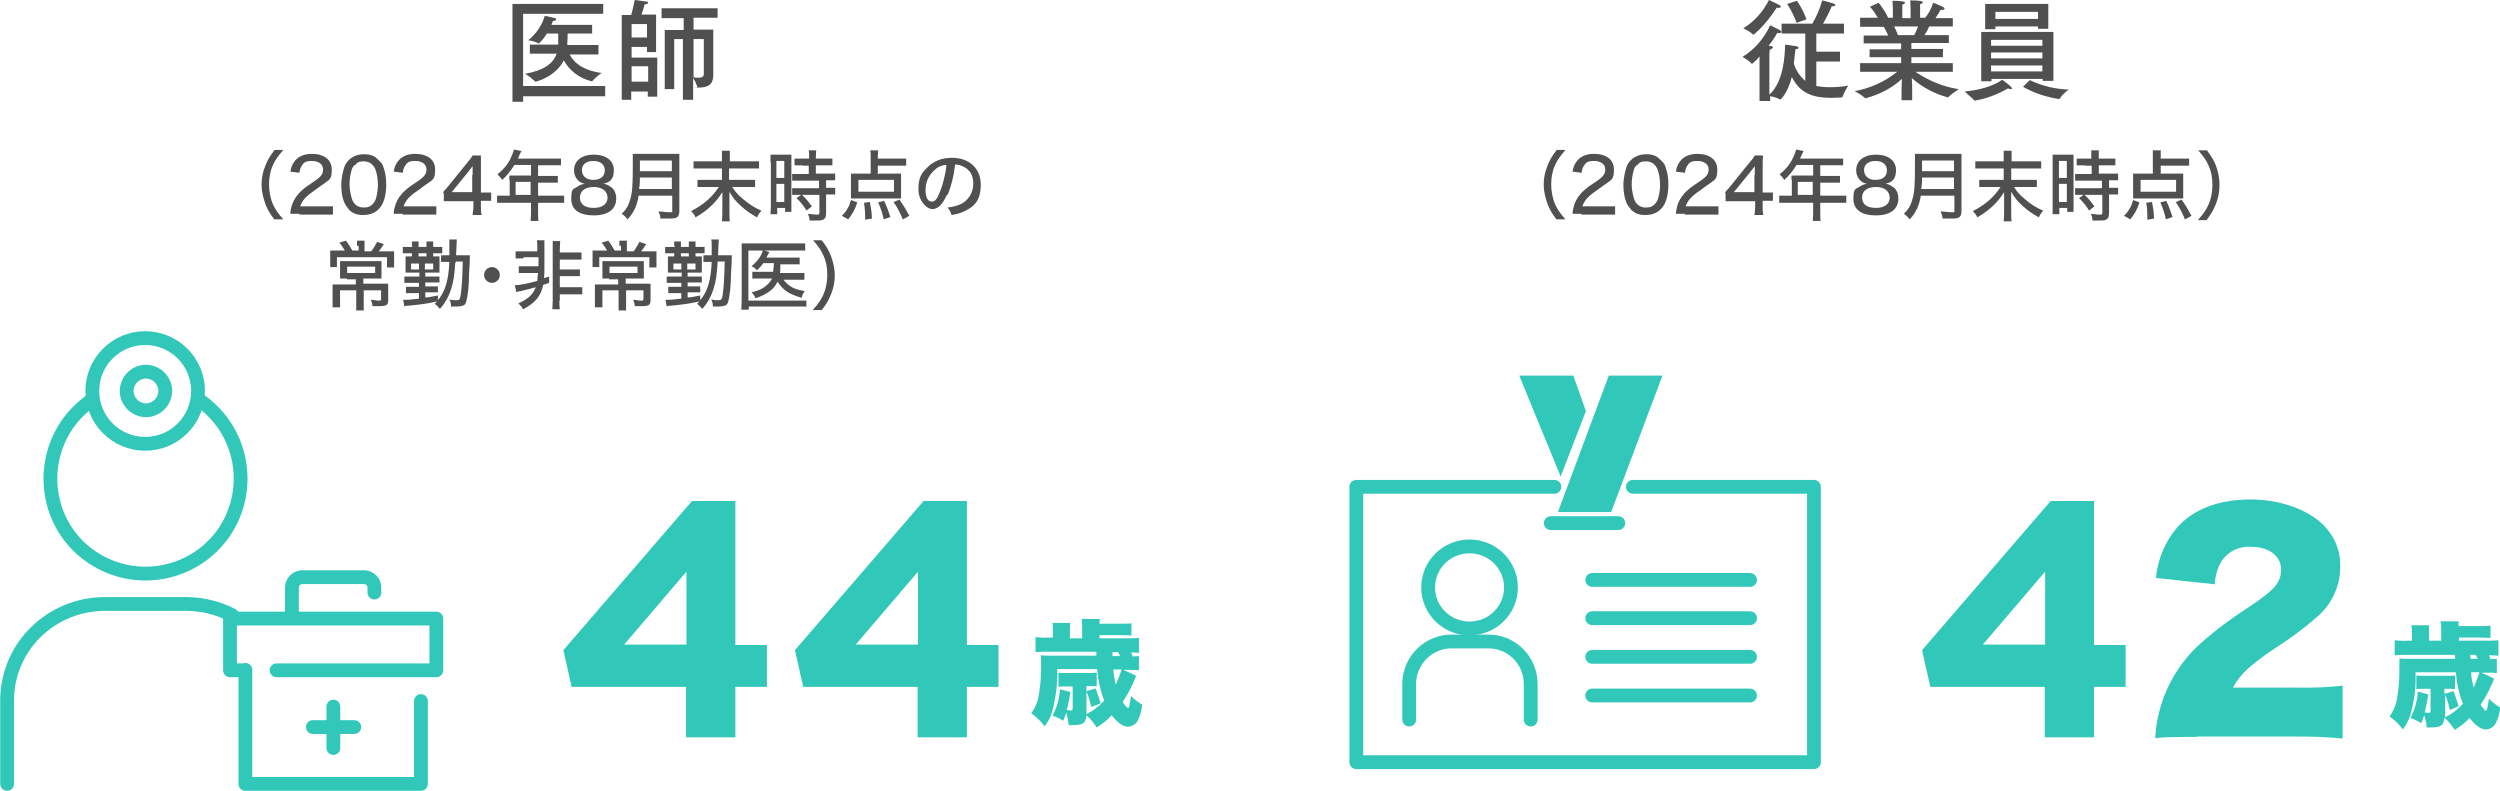 <?xml version="1.0" encoding="UTF-8"?>
<svg id="_レイヤー_1" xmlns="http://www.w3.org/2000/svg" version="1.1" viewBox="0 0 633.7 200.4">
  <!-- Generator: Adobe Illustrator 29.1.0, SVG Export Plug-In . SVG Version: 2.1.0 Build 142)  -->
  <defs>
    <style>
      .st0 {
        fill: #32c8b9;
      }

      .st1 {
        isolation: isolate;
      }

      .st2 {
        fill: none;
        stroke: #32c8b9;
        stroke-linecap: round;
        stroke-linejoin: round;
        stroke-width: 3.5px;
      }

      .st3 {
        fill: #505050;
      }
    </style>
  </defs>
  <g id="img">
    <ellipse class="st2" cx="372.5" cy="148.9" rx="10.5" ry="10.4"/>
    <path class="st2" d="M388,182.4v-9.2c-.1-5.9-4.9-10.7-10.9-10.6h-9c-5.9-.1-10.8,4.7-10.9,10.6v9.2"/>
    <polyline class="st2" points="413.9 123.4 459.8 123.4 459.8 193.2 343.8 193.2 343.8 123.4 394 123.4"/>
    <line class="st2" x1="393.1" y1="132.6" x2="410.2" y2="132.6"/>
    <line class="st2" x1="403.6" y1="147" x2="443.6" y2="147"/>
    <line class="st2" x1="403.6" y1="156.7" x2="443.6" y2="156.7"/>
    <line class="st2" x1="403.6" y1="166.5" x2="443.6" y2="166.5"/>
    <line class="st2" x1="403.6" y1="176.3" x2="443.6" y2="176.3"/>
    <polygon class="st0" points="394.9 129.8 408.4 129.8 421.4 95.2 407.8 95.2 394.9 129.8"/>
    <polygon class="st0" points="402 104.2 395.6 120.8 385.1 95.2 398.8 95.2 402 104.2"/>
    <path class="st2" d="M50.4,101.3c11,7.5,13.9,22.4,6.5,33.5-7.5,11-22.4,13.9-33.5,6.5s-13.9-22.4-6.5-33.5c1.7-2.5,3.9-4.7,6.5-6.5"/>
    <path class="st2" d="M58.8,155.9c-3.6-1.8-7.5-2.8-11.5-2.8h-20.7c-13.7,0-24.8,10.9-24.8,24.5h0v21.1"/>
    <path class="st2" d="M74,156.8v-7.9c0-1.4,1.2-2.6,2.6-2.6h15.7c1.4,0,2.6,1.2,2.6,2.6h0v1.3M62.2,169.9h-3.9v-13.1h52.3v13.1h-40.5M106.7,177.7v21h-44.5v-28.9M84.5,179.1v10.5M79.3,184.3h10.5"/>
    <circle class="st2" cx="36.8" cy="99.1" r="13.4"/>
    <path class="st2" d="M36.9,94.2c2.7,0,4.9,2.1,5,4.8,0,2.7-2.1,4.9-4.8,5-2.7,0-4.9-2.1-5-4.8h0c0-2.7,2.1-4.9,4.8-5Z"/>
  </g>
  <path class="st3" d="M467.6,8.5h-7.2v4.6h6v2.5h-6v6.2c1.1.2,2.2.3,3.3.3,1.6,0,3.2-.1,4.8-.4-.6.9-1.1,1.9-1.5,2.9,0,.1-.1.1-.2.1-.5,0-1.4.1-2.4.1-4,0-7.9-.6-10.2-5.3-1.1,4.2-2.8,5.7-2.9,5.7h-.1c-.8-.4-1.6-.7-2.5-.8v1.2h-2.7v-11.3c-.5.7-1.2,1.3-1.9,1.9,0,0-.1,0-.1-.1h0c-.7-.7-1.5-1.2-2.3-1.7,3.1-1.9,5.5-4.7,7-8l2.4,1.2c.3.2.4.3.4.5s-.2.3-.6.3-.3,0-.4-.1c-.6,1.2-1.4,2.3-2.2,3.3,1,.1,1.1.2,1.1.4s-.3.4-.8.6c0,.4-.1.7-.1,1.1v10.3c3.7-3.4,3.9-10,4-12.7,0,0,2.2.3,2.8.4.4.1.6.2.6.4s-.2.3-.8.4c-.1.8-.2,2.1-.4,3.6.5,1.7,1.5,3.2,2.9,4.4v-12h-6v-2.5h7.8c1.1-1.9,1.9-3.8,2.5-5.9,0,0,2,.5,2.6.7s.7.3.7.5-.3.3-.8.3h-.1c-.6,1.5-1.4,3-2.2,4.4h5.3v2.5h.2ZM444.4,8.8h0c-.7-.7-1.6-1.2-2.5-1.6C444.7,5.4,446.9,3,448.4,0c.9.4,1.7.8,2.5,1.2.3.2.5.3.5.5s-.3.3-.6.3-.3,0-.4-.1c-2.9,4.5-5.8,6.9-6,6.9ZM455.4,5.8c-.6-1.7-1.4-3.3-2.4-4.8l2.5-.8c1,1.5,1.8,3,2.4,4.7,0,0-2.5.9-2.5.9Z"/>
  <path class="st3" d="M495,6.7h-6c-.3.8-.7,1.5-1.2,2.2h6.2v2h-9.5v1.5h8v2.1h-8v1.5h10.5v2.2h-9.5c3.3,2.2,7,3.8,11,4.4-.9.6-1.8,1.2-2.6,2,0,0,0,.1-.1.1h0c-3.4-.9-6.6-2.6-9.2-4.9.1,1.1.1,2.4.1,3.3v2.3h-2.7v-2.2c0-.6,0-2,.1-3.2-2.6,2.4-5.8,4-9.2,4.9h-.1c-.8-.7-1.7-1.3-2.7-1.8,3.9-.7,7.7-2.4,10.8-4.9h-9.4c0,.1,0-2.2,0-2.2h10.4v-1.5h-8v-2h8v-1.5h-9.5v-2h6.2c-.3-.8-.7-1.5-1.1-2.2h-6v-2.3h4.5c-.6-1-1.2-1.9-2-2.8l2.2-1c.9,1.2,1.8,2.4,2.4,3.8h1.2v-1.8s0-1.4-.1-2.5c0,0,2.2,0,2.7.2.3,0,.5.2.5.3s-.2.3-.7.5v3.4h2.1v-2s0-1.5-.1-2.5c0,0,2.2,0,2.8.2.3,0,.4.2.4.3s-.2.3-.7.5v3.4h1.3c.9-1.1,1.6-2.4,2-3.8.9.3,1.7.7,2.6,1.1.2.1.3.2.3.4s-.2.3-.5.3h-.5s-.6,1.1-1.3,2.1h4.4v2.1h0ZM480.1,6.7c.4.7.7,1.4,1,2.2h4.1c.4-.7.7-1.4,1-2.2h-6.1Z"/>
  <path class="st3" d="M510,22.4c0,.1-.1.2-.3.2s-.5-.1-.7-.2c-2.6,1.5-5.4,2.6-8.4,3.1h-.1c0,0-.1,0-.1-.1-.8-.8-1.6-1.5-2.4-2.2,5.5-.5,8.7-2.3,9.5-3,.1.1,2.5,1.7,2.5,2.2ZM520.5,20.5h-2.7v-.5h-13v.6h-2.6v-12.5h18.3v12.4ZM519.2,7.3h-2.6v-.6h-10.8v.7h-2.6V1h16v6.3h0ZM504.7,10.1v1.5h13v-1.5h-13ZM504.7,13.3v1.5h13v-1.5h-13ZM504.7,16.6v1.5h13v-1.5h-13ZM505.8,3v1.8h10.8v-1.8s-10.8,0-10.8,0ZM514.5,20.3c3.1,1.5,6.5,2.3,9.9,2.4-.9.6-1.7,1.4-2.3,2.3,0,0,0,.1-.2.1-3.2-.5-6.3-1.5-9.1-3.1l1.7-1.7h0Z"/>
  <path class="st3" d="M152.9,3.5h-20.3v18.3h20.8v2.6h-20.8v1.4h-2.7V1h23v2.5ZM150.1,8.5h-6.2c0,.8-.1,2.3-.1,2.7v.2h7.9v2.4h-7.3c.9,1.8,3,4,8.1,4.7-.9.6-1.7,1.3-2.4,2.1,0,0-.1.1-.1,0-3-.7-5.6-2.6-7.1-5.3-2,4.1-6.9,5.4-7.2,5.4s-.1,0-.1-.1h0c-.8-.7-1.6-1.4-2.5-1.9,4.6-.8,7.1-2.5,8-5.1h-6.8c0,.1,0-2.3,0-2.3h7.2v-2.8h-2.9c-.5.9-1.2,1.8-2,2.5h-.1c-.8-.4-1.7-.7-2.6-.8,2-1.6,3.5-3.8,4.2-6.2,0,0,1.8.4,2.6.6.2,0,.3.2.3.3s-.2.4-.8.4c-.2.3-.3.7-.4,1h10.3v2.2h0Z"/>
  <path class="st3" d="M166.3,13.2h-2.3v-1.3h-3.9v2.7h6.5v9.9h-2.4v-1.3h-4.2v2.1h-2.4V3.8h2.4C160.4,2.4,160.9,0,160.9,0l3,.4c.3,0,.4.2.4.3s-.3.4-.9.4c-.2.9-.5,1.7-.8,2.6h3.7v9.5h0ZM160.1,16.8v3.9h4.2v-3.9h-4.2ZM160.1,6.1v3.4h3.9v-3.4h-3.9ZM181.9,4.5h-6.1v3h5v11.5c0,2.6-1.5,3.2-3.8,3.2s-.2,0-.2-.1c-.3-.8-.6-1.6-1.1-2.3v5.5h-2.6v-15.4h-2.2v12.7h-2.4V7.6h4.8v-3h-5.6v-2.5h14.2v2.4h0ZM175.8,9.9v9.7c.4.1.9.1,1.3.1.9,0,1.3-.3,1.3-1v-8.8s-2.6,0-2.6,0Z"/>
  <g id="_43歳">
    <path class="st0" d="M288.8,165.5c-.7-.1-1.4-.1-2.1-.1.2.5.3.6.4,1,.9,0,1-.1,1.6-.1v3.6c-.8-.1-1.7-.1-3-.1h-.9l3.2,1.5c-.1.2-.4,1-.8,1.9-.7,1.6-1.6,3.2-2.6,4.7.2.4.5.9.8,1.1.1.2.3.3.5.5.3,0,.5-1,.8-3.1.8.9,1.8,1.6,2.8,2.2-.1,1.5-.5,2.9-1.2,4.2-.5.9-1.5,1.4-2.5,1.4s-2.5-.9-4-2.9c-1.1,1.2-2.4,2.2-3.8,3.1-.7-1.1-1.6-2.2-2.6-3.1,0,.6-.2,1.2-.5,1.7-.5.6-1.4.8-3,.8h-1c-.1-1-.3-2.1-.6-3.1-.3.7-.4,1-.8,2-.8-.5-1.7-1-2.7-1.3,1.1-2.1,1.7-4.3,1.9-6.7l2.6.7c-.2,1.6-.5,3.1-.9,4.6.4,0,.7.1.9.1.5,0,.6-.1.6-.6v-5.5h-2c-.5,0-1,0-1.6.1v-3.6c.5.1,1,.1,1.6.1h6.6c.5,0,1,0,1.5-.1v3.5c-.4-.1-.9-.1-1.3-.1h-1.3v1.3l2.3-.7c.5,1.2.9,2.5,1.3,3.8l-2.4.9c-.3-1.3-.6-2.6-1.2-3.9v5.7c1.7-.8,3.2-2,4.5-3.4-1-2.6-1.6-5.3-1.8-8h-10.1v2.1c-.1,2.9-.5,5.8-1.3,8.7-.4,1.3-1,2.6-1.9,3.7-1-1.3-2.1-2.4-3.4-3.3,1.1-1.5,1.8-3.3,2-5.2.4-2.3.5-4.7.5-7s0-1.6-.1-2.5c.8.1,1.7.1,2.5.1h11.6v-1h-12.3c-1,0-2.1,0-3.1.1v-3.8c1.1.1,2.2.2,3.2.1h1.2v-1.6c0-.7,0-1.4-.1-2.1h4.5c-.1.7-.1,1.4-.1,2.1v1.8h3.1v-2.8c0-.7,0-1.4-.1-2.1h4.6c-.1.4-.1.8-.1,1.2h5.2c1.4,0,2.1,0,2.9-.1v3.1c-.8-.1-1.6-.1-2.9-.1h-5.2v.8h6.9c1,0,2.1,0,3.1-.1v3.8h.1,0ZM282,165.3v1h1.9c-.1-.3-.3-.7-.5-1h-1.4ZM282.2,169.7c.1,1.3.3,2.6.6,3.9.6-1.3,1.1-2.6,1.5-3.9h-2.1Z"/>
  </g>
  <g id="_40歳">
    <path class="st0" d="M633,166.2c-.7-.1-1.4-.1-2.1-.1.2.5.3.6.4,1,.9,0,1-.1,1.6-.1v3.6c-.8-.1-1.7-.1-3-.1h-.9l3.2,1.5c0,.2-.4,1-.8,1.9-.7,1.7-1.6,3.2-2.6,4.7.2.4.5.8.8,1.1,0,.2.3.4.5.5.3,0,.5-1,.8-3.1.8.9,1.8,1.6,2.8,2.2,0,1.5-.5,2.9-1.2,4.2-.5.9-1.5,1.4-2.5,1.4s-2.5-.9-4-2.9c-1.1,1.2-2.4,2.2-3.8,3-.7-1.1-1.6-2.2-2.6-3.1,0,.6-.2,1.2-.5,1.7-.5.6-1.4.8-3,.8h-1c0-1-.3-2.1-.6-3.1-.3.7-.3,1-.8,2-.8-.5-1.7-1-2.7-1.3,1.1-2.1,1.7-4.3,1.9-6.7l2.6.7c-.2,1.6-.5,3.1-.9,4.6.3,0,.7.1.9.1.5,0,.6-.1.6-.6v-5.5h-2c-.5,0-1,0-1.6.1v-3.5c.5.1,1,.1,1.6.1h6.7c.5,0,1,0,1.5-.1v3.5c-.4-.1-.9-.1-1.3-.1h-1.4v1.3l2.3-.7c.5,1.2.9,2.5,1.3,3.8l-2.2,1c-.3-1.3-.6-2.6-1.2-3.9v5.7c1.7-.8,3.2-2,4.5-3.4-1-2.6-1.6-5.3-1.8-8h-10.2v2.1c0,2.9-.5,5.8-1.3,8.7-.4,1.3-1.1,2.6-1.9,3.7-1-1.3-2.1-2.4-3.4-3.3,1.1-1.5,1.8-3.3,2-5.2.4-2.3.5-4.7.5-7v-2.5c.8.1,1.7.1,2.5.1h11.6v-1h-12.2c-1,0-2.1,0-3.1.1v-3.8c1.1.1,2.2.2,3.2.1h1.2v-1.8c0-.7,0-1.4-.2-2.1h4.5v3.9h3.1v-2.8c0-.7,0-1.4-.2-2.1h4.6v1.2h5.2c1.4,0,2.1,0,2.9-.1v3.1c-.8,0-1.6-.1-2.9-.1h-5.1v.8h6.9c1,0,2.1,0,3.1-.1v3.9h-.3ZM626.2,166v1h1.8c0-.3-.3-.7-.5-1h-1.3ZM626.4,170.4c0,1.3.3,2.6.6,3.9.6-1.3,1.1-2.6,1.5-3.9h-2.1Z"/>
  </g>
  <path class="st0" d="M174,174.1h-29.1l-2.1-9.3,32.6-37.8h11v36.5h8v10.6h-8v12.8h-12.5v-12.8h.1ZM174,163.4v-18.5l-15.8,18.5h15.8Z"/>
  <path class="st0" d="M232.7,174.1h-29.1l-2.1-9.3,32.6-37.8h11v36.5h8v10.6h-8v12.8h-12.5v-12.8h.1ZM232.7,163.4v-18.5l-15.8,18.5h15.8Z"/>
  <path class="st0" d="M518.4,174.1h-29.1l-2.1-9.3,32.6-37.8h11v36.5h8v10.6h-8v12.8h-12.5v-12.8h.1ZM518.4,163.4v-18.5l-15.8,18.5h15.8Z"/>
  <path class="st0" d="M556.9,186.8c-6.4,0-8,0-10.6.3.5-9.3,4.7-18,11.7-24.2,4-3.5,8.2-6.6,12.6-9.4,6.1-4.1,7.6-5.9,7.6-9.2s-3-5.7-7.6-5.7c-2.9-.2-5.7,1.1-7.4,3.5-1.1,1.8-1.7,3.9-1.8,6l-14.9-1.6c.4-4.6,2.2-9,5.2-12.6,4-4.7,10.5-7.3,18.8-7.3s16.8,3.2,20.4,8.9c1.6,2.4,2.4,5.3,2.3,8.2,0,5.2-2.4,10-6.5,13.2-3.2,2.8-6.7,5.3-10.3,7.6-6.2,4.2-8.8,6.7-10.4,9.8h16.5c3.8.1,7.6-.1,11.3-.5v13.4c-4.1-.4-7.1-.5-12.1-.5h-24.8Z"/>
  <g class="st1">
    <path class="st3" d="M394.6,55.7c-1.2-1.6-1.7-2.4-2.3-3.9-.6-1.7-1-3.3-1-5s.3-3.2,1-4.9c.6-1.5,1.1-2.3,2.3-3.9h2.2c-1.4,1.7-2,2.5-2.6,3.8-.7,1.5-1,3.2-1,4.9s.3,3.5,1,5.1c.6,1.3,1.2,2.2,2.6,3.8h-2.2Z"/>
    <path class="st3" d="M400.9,54.2h-2.3c.1-1.2.3-1.8.5-2.5.5-1.3,1.3-2.5,2.5-3.5.6-.6,1.2-1,3-2.2s2.3-1.9,2.3-3.1-1.1-2.1-2.8-2.1-2.1.4-2.6,1.2c-.3.5-.5.9-.6,1.8l-2.3-.3c.2-1.3.6-2.1,1.3-2.9.9-1,2.3-1.6,4.1-1.6,3.2,0,5.1,1.5,5.1,4s-.6,2.5-1.9,3.5c-.6.4-.9.6-2.5,1.8-2.1,1.4-3.1,2.5-3.6,4h5.7c1.1,0,1.9,0,2.6,0v2.1c-.8,0-1.6,0-2.7,0h-5.9,0Z"/>
    <path class="st3" d="M413.4,53c-.6-.6-1-1.2-1.2-1.8-.5-1.3-.7-2.8-.7-4.4s.5-4.1,1.1-5.2c1-1.6,2.6-2.5,4.6-2.5s2.8.5,3.8,1.5,1,1.2,1.2,1.8c.5,1.3.7,2.8.7,4.4,0,2.3-.5,4.4-1.4,5.6-1,1.4-2.5,2.1-4.4,2.1s-2.8-.5-3.8-1.5h0ZM414.9,41.8c-.4.4-.7.9-.8,1.4-.3,1.1-.5,2.3-.5,3.6s.4,3.4.9,4.3c.6,1,1.5,1.5,2.7,1.5s1.7-.3,2.2-.8c.4-.4.7-.9.9-1.5.3-1.1.5-2.2.5-3.5s-.3-3.3-.8-4.2c-.6-1.1-1.5-1.7-2.8-1.7s-1.7.3-2.2,1h-.1Z"/>
    <path class="st3" d="M427.1,54.2h-2.3c.1-1.2.3-1.8.5-2.5.5-1.3,1.3-2.5,2.5-3.5.6-.6,1.2-1,3-2.2s2.3-1.9,2.3-3.1-1.1-2.1-2.8-2.1-2.1.4-2.6,1.2c-.3.5-.5.9-.6,1.8l-2.3-.3c.2-1.3.6-2.1,1.3-2.9.9-1,2.3-1.6,4.1-1.6,3.2,0,5.1,1.5,5.1,4s-.6,2.5-1.9,3.5c-.6.4-.9.6-2.5,1.8-2.1,1.4-3.1,2.5-3.6,4h5.7c1.1,0,1.9,0,2.6,0v2.1c-.8,0-1.6,0-2.7,0h-5.9,0Z"/>
    <path class="st3" d="M437.3,48.7c.3-.3.8-.9,1.4-1.6l4.6-5.7c.8-.9,1.1-1.3,1.5-2h2.1c-.1,1.1-.1,1.7-.1,3.2v6.2h.7c.8,0,1.2,0,1.9,0v2.1c-.7,0-1.2,0-1.9,0h-.7v1.5c0,.9,0,1.4.2,2.1h-2.3c.1-.6.2-1.2.2-2.1v-1.4h-7.5v-2h-.1ZM444.8,44.5v-2.4c-.4.6-.7.9-1.3,1.7l-4,4.9h5.2v-4.3h0Z"/>
    <path class="st3" d="M454.1,45.6v-1.1h5.5v-2.7h-4.2c-1,1.6-1.9,2.7-3.1,3.8-.4-.6-.7-.9-1.2-1.4,1.9-1.6,2.9-2.9,3.7-4.9.2-.6.4-1,.5-1.4l1.9.4q-.2.3-.3.5c-.1.3-.3.6-.4.9-.1.2-.2.4-.2.5h10.9v1.7h-5.8v2.7h5v1.7h-5v3.3h4.6c.9,0,1.5,0,2,0v1.8c-.6,0-1.2,0-2,0h-4.6v2.7c0,.9,0,1.4.1,1.9h-2c0-.5.1-1,.1-1.9v-2.7h-6.6c-.8,0-1.4,0-2,0v-1.8c.6,0,1.2,0,2,0h1.2v-4ZM459.5,49.4v-3.3h-3.8v3.3h3.8Z"/>
    <path class="st3" d="M479.8,47.3c.9.7,1.4,1.7,1.4,3,0,2.7-2,4.3-5.7,4.3s-5.7-1.5-5.7-4.2.5-2.4,1.6-3.1c.6-.4,1.1-.6,1.8-.7-.7-.2-1.2-.4-1.7-.9-.6-.6-1-1.5-1-2.5,0-2.4,1.9-4,5-4s5.1,1.5,5.1,3.9-1,3.1-2.7,3.5c.8,0,1.4.4,2,.9v-.2ZM472,50.1c0,1.7,1.3,2.6,3.5,2.6s3.5-1,3.5-2.6-1.3-2.7-3.5-2.7-3.5,1-3.5,2.7ZM472.5,43.1c0,1.5,1.1,2.5,2.9,2.5s2.9-.9,2.9-2.4-1.1-2.4-2.9-2.4-2.9.9-2.9,2.3Z"/>
    <path class="st3" d="M486.9,49.5c-.4,2.6-1.2,4.3-2.8,6.1-.5-.6-.9-1-1.5-1.4,1.1-1.1,1.7-2,2.1-3.5.6-1.8.7-4,.7-8.7s0-2.3,0-3h11.8v14.5c0,.8-.2,1.3-.6,1.6-.4.2-.8.3-2,.3h-2.2c0-.7-.2-1.1-.5-1.8.9,0,1.9.2,2.8.2s.7,0,.7-.5v-3.7h-8.5ZM495.3,47.9v-2.9h-8.1c0,.7,0,1.8-.2,2.9h8.3ZM495.3,43.4v-2.7h-8.1v2.7h8.1Z"/>
    <path class="st3" d="M515.2,40.9c1.2,0,1.8,0,2.2,0v1.8c-.6,0-1.2,0-2.2,0h-5.4v2.9h4.3c1.2,0,1.7,0,2.2,0v1.8c-.6,0-1.3,0-2.2,0h-3.6c.9,1.4,1.6,2.1,2.8,3.1,1.4,1.2,2.9,2.2,4.6,2.9-.5.6-.8,1-1.1,1.7-1.6-.9-2.8-1.7-4.1-2.9s-2-2-2.9-3.6v5.5c0,.8,0,1.4.1,2h-2c0-.6.1-1.1.1-2v-5.4c-1.6,2.6-3.7,4.6-6.8,6.4-.2-.6-.6-1-1.1-1.6,3.1-1.6,5.3-3.5,7-6.1h-3.2c-.9,0-1.5,0-2.2,0v-1.8c.7,0,1.2,0,2.2,0h4v-2.9h-5c-.9,0-1.6,0-2.2,0v-1.8c.6,0,1.2,0,2.2,0h5v-2.7h2v2.7h5.4-.1Z"/>
    <path class="st3" d="M520.3,41.1v-1.9h5.3v14.5h-1.6v-1h-2v1.6h-1.7c0-.6,0-1.3,0-2.2v-11h-.1ZM521.9,45.1h2v-4.3h-2v4.3ZM521.9,51.2h2v-4.6h-2v4.6ZM528.4,41.9h-2v-1.7c.5,0,1.1,0,1.9,0h1.8v-.6c0-.6,0-1,0-1.5h1.9c0,.5,0,.9,0,1.5v.6h2.3c.8,0,1.4,0,1.9,0v1.7h-4.2v2.1h2.9c.9,0,1.5,0,2,0v1.7c-.5,0-1,0-1.9,0h-.4v1.9h2.3v1.7c-.5,0-1,0-1.9,0h-.4v4.7c0,1-.2,1.4-.8,1.7-.4.2-1,.2-1.8.2h-1.6c0-.7-.2-1.2-.4-1.7.6,0,1.5.2,2.1.2s.8,0,.8-.5v-4.5h-4.9c-.7,0-1.4,0-2,0v-1.7h6.8v-1.9h-4.8c-.8,0-1.4,0-2,0v-1.7c.5,0,1.2,0,2,0h2.2v-2.1h-1.8.2ZM529.5,53.3c-.8-1.3-1.6-2.2-2.5-3.1l1.3-.9c1,.9,1.7,1.8,2.6,3l-1.4,1.1h0Z"/>
    <path class="st3" d="M538.4,54.7c.7-.7,1-1.1,1.4-1.8.5-.8.6-1.2.9-2.2l1.6.6c-.6,1.9-1.2,2.9-2.3,4.3l-1.6-.9h0ZM547.7,44h5.7v6.3h-12.7v-6.3h5v-4c0-.7,0-1.3,0-1.9h2c0,.5,0,1,0,1.7v.4h5.2c.9,0,1.4,0,2,0v1.8c-.7,0-1.3,0-2,0h-5.2v2.1h.2ZM542.6,45.6v3h9v-3h-9ZM544.3,55.6v-.8c0-.9,0-2.2-.3-3.4l1.5-.2c.3,1.7.5,2.7.5,4.2l-1.7.3h0ZM549,55.6c-.3-1.5-.7-2.7-1.4-4.3l1.5-.4c.7,1.5,1.1,2.6,1.6,4.1l-1.7.6h0ZM553.8,55.5c-.8-1.9-1.3-2.8-2.3-4.3l1.5-.6c1.1,1.6,1.3,1.9,2.5,4.1l-1.6.9h-.1Z"/>
    <path class="st3" d="M557.2,55.7c1.4-1.6,2-2.5,2.6-3.8.7-1.6,1-3.2,1-5.1s-.3-3.4-1-4.9c-.6-1.3-1.2-2.2-2.6-3.8h2.2c1.2,1.6,1.7,2.4,2.3,3.9.6,1.7.9,3.2.9,4.9s-.3,3.4-1,5c-.6,1.5-1.1,2.3-2.3,3.9h-2.2,0Z"/>
  </g>
  <g class="st1">
    <g class="st1">
      <path class="st3" d="M69.6,55.7c-1.2-1.6-1.7-2.4-2.3-3.9-.6-1.7-1-3.3-1-5s.3-3.2,1-4.9c.6-1.5,1.1-2.3,2.3-3.9h2.2c-1.4,1.7-2,2.5-2.6,3.8-.7,1.5-1,3.2-1,4.9s.3,3.5,1,5.1c.6,1.3,1.2,2.2,2.6,3.8h-2.2Z"/>
      <path class="st3" d="M75.9,54.2h-2.3c0-1.2.3-1.8.5-2.5.5-1.3,1.3-2.5,2.5-3.5.6-.6,1.2-1,3-2.2s2.3-1.9,2.3-3.1-1.1-2.1-2.8-2.1-2.1.4-2.6,1.2c-.3.5-.5.9-.6,1.8l-2.3-.3c.2-1.3.6-2.1,1.3-2.9.9-1,2.3-1.6,4.1-1.6,3.2,0,5.1,1.5,5.1,4s-.6,2.5-1.9,3.5c-.6.4-.9.6-2.5,1.8-2.1,1.4-3.1,2.5-3.6,4h5.7c1.1,0,1.9,0,2.6,0v2.1c-.8,0-1.6,0-2.7,0h-5.9.1Z"/>
      <path class="st3" d="M88.4,53c-.6-.6-.9-1.2-1.2-1.8-.5-1.3-.7-2.8-.7-4.4s.5-4.1,1.1-5.2c1-1.6,2.6-2.5,4.6-2.5s2.8.5,3.8,1.5,1,1.2,1.2,1.8c.5,1.3.7,2.8.7,4.4,0,2.3-.5,4.4-1.4,5.6-1,1.4-2.5,2.1-4.4,2.1s-2.8-.5-3.8-1.5h.1ZM89.9,41.8c-.4.4-.7.9-.8,1.4-.3,1.1-.5,2.3-.5,3.6s.4,3.4.9,4.3c.6,1,1.5,1.5,2.7,1.5s1.7-.3,2.2-.8.7-.9.9-1.5c.3-1.1.5-2.2.5-3.5s-.3-3.3-.8-4.2c-.6-1.1-1.5-1.7-2.8-1.7s-1.7.3-2.2,1h0Z"/>
      <path class="st3" d="M102.1,54.2h-2.3c0-1.2.3-1.8.5-2.5.5-1.3,1.3-2.5,2.5-3.5.6-.6,1.2-1,3-2.2s2.3-1.9,2.3-3.1-1.1-2.1-2.8-2.1-2.1.4-2.6,1.2c-.3.5-.5.9-.6,1.8l-2.3-.3c.2-1.3.6-2.1,1.3-2.9.9-1,2.3-1.6,4.1-1.6,3.2,0,5.1,1.5,5.1,4s-.6,2.5-1.9,3.5c-.6.4-.9.6-2.5,1.8-2.1,1.4-3.1,2.5-3.6,4h5.7c1.1,0,1.9,0,2.6,0v2.1c-.8,0-1.6,0-2.7,0h-5.9.1Z"/>
      <path class="st3" d="M112.3,48.7c.3-.3.8-.9,1.4-1.6l4.6-5.7c.8-.9,1.1-1.3,1.5-2h2.1c0,1.1,0,1.7,0,3.2v6.2h.7c.8,0,1.2,0,1.9,0v2.1c-.7,0-1.2,0-1.9,0h-.7v1.5c0,.9,0,1.4.2,2.1h-2.3c0-.6.2-1.2.2-2.1v-1.4h-7.5v-2h0ZM119.8,44.5v-2.4c-.4.6-.7.9-1.3,1.7l-4,4.9h5.2v-4.3h.1Z"/>
      <path class="st3" d="M129.1,45.6v-1.1h5.5v-2.7h-4.2c-1,1.6-1.9,2.7-3.1,3.8-.4-.6-.7-.9-1.2-1.4,1.9-1.6,2.9-2.9,3.7-4.9.2-.6.4-1,.5-1.4l1.9.4q-.2.3-.3.5c-.1.3-.3.6-.4.9-.1.2-.2.4-.2.5h10.9v1.7h-5.8v2.7h5v1.7h-5v3.3h4.6c.9,0,1.5,0,2,0v1.8c-.6,0-1.2,0-2,0h-4.6v2.7c0,.9,0,1.4.1,1.9h-2c0-.5.1-1,.1-1.9v-2.7h-6.6c-.8,0-1.4,0-2,0v-1.8c.6,0,1.2,0,2,0h1.2v-4ZM134.5,49.4v-3.3h-3.8v3.3h3.8Z"/>
      <path class="st3" d="M154.8,47.3c.9.7,1.4,1.7,1.4,3,0,2.7-2,4.3-5.7,4.3s-5.7-1.5-5.7-4.2.5-2.4,1.6-3.1c.6-.4,1.1-.6,1.8-.7-.7-.2-1.2-.4-1.7-.9-.6-.6-1-1.5-1-2.5,0-2.4,1.9-4,5-4s5.1,1.5,5.1,3.9-1,3.1-2.7,3.5c.8,0,1.4.4,2,.9v-.2ZM147,50.1c0,1.7,1.3,2.6,3.5,2.6s3.5-1,3.5-2.6-1.3-2.7-3.5-2.7-3.5,1-3.5,2.7ZM147.5,43.1c0,1.5,1.1,2.5,2.9,2.5s2.9-.9,2.9-2.4-1.1-2.4-2.9-2.4-2.9.9-2.9,2.3Z"/>
      <path class="st3" d="M161.9,49.5c-.4,2.6-1.2,4.3-2.8,6.1-.5-.6-.9-1-1.5-1.4,1.1-1.1,1.7-2,2.1-3.5.6-1.8.7-4,.7-8.7s0-2.3,0-3h11.8v14.5c0,.8-.2,1.3-.6,1.6-.4.2-.8.3-2,.3h-2.2c0-.7-.2-1.1-.5-1.8.9,0,1.9.2,2.8.2s.7,0,.7-.5v-3.7h-8.5ZM170.3,47.9v-2.9h-8.1c0,.7,0,1.8-.2,2.9h8.3ZM170.3,43.4v-2.7h-8.1v2.7h8.1Z"/>
      <path class="st3" d="M190.2,40.9c1.2,0,1.8,0,2.2,0v1.8c-.6,0-1.2,0-2.2,0h-5.4v2.9h4.4c1.2,0,1.7,0,2.2,0v1.8c-.6,0-1.3,0-2.2,0h-3.6c.9,1.4,1.6,2.1,2.8,3.1,1.4,1.2,2.9,2.2,4.6,2.9-.5.6-.8,1-1.1,1.7-1.6-.9-2.8-1.7-4.1-2.9s-2-2-2.9-3.6v5.5c0,.8,0,1.4.1,2h-2c0-.6.1-1.1.1-2v-5.4c-1.6,2.6-3.7,4.6-6.8,6.4-.2-.6-.6-1-1.1-1.6,3.1-1.6,5.3-3.5,7-6.1h-3.2c-.9,0-1.5,0-2.2,0v-1.8c.7,0,1.2,0,2.2,0h4v-2.9h-5c-.9,0-1.6,0-2.2,0v-1.8c.6,0,1.2,0,2.2,0h5v-2.7h2v2.7h5.4-.2Z"/>
      <path class="st3" d="M195.3,41.1v-1.9h5.3v14.5h-1.6v-1h-2v1.6h-1.7c0-.6.1-1.3.1-2.2v-11h0ZM196.8,45.1h2v-4.3h-2v4.3ZM196.8,51.2h2v-4.6h-2v4.6ZM203.4,41.9h-2v-1.7c.5,0,1.1,0,1.9,0h1.8v-.6c0-.6,0-1-.1-1.5h1.9c0,.5-.1.9-.1,1.5v.6h2.3c.8,0,1.4,0,1.9,0v1.7h-4.2v2.1h2.9c.9,0,1.5,0,2,0v1.7c-.5,0-1,0-1.9,0h-.4v1.9h2.3v1.7c-.5,0-1,0-1.9,0h-.4v4.7c0,1-.2,1.4-.8,1.7-.4.2-1,.2-1.8.2h-1.6c0-.7-.2-1.2-.4-1.7.6,0,1.5.2,2.1.2s.8,0,.8-.5v-4.5h-4.9c-.7,0-1.4,0-2,0v-1.7h6.8v-1.9h-4.8c-.8,0-1.4,0-2,0v-1.7c.5,0,1.2,0,2,0h2.2v-2.1h-1.8.2ZM204.4,53.3c-.8-1.3-1.6-2.2-2.5-3.1l1.3-.9c1,.9,1.7,1.8,2.6,3l-1.4,1.1h0Z"/>
      <path class="st3" d="M213.4,54.7c.7-.7,1-1.1,1.4-1.8.5-.8.6-1.2.9-2.2l1.6.6c-.6,1.9-1.2,2.9-2.3,4.3l-1.6-.9h0ZM222.7,44h5.7v6.3h-12.7v-6.3h5v-4c0-.7,0-1.3-.1-1.9h2c0,.5-.1,1-.1,1.7v.4h5.2c.9,0,1.4,0,2,0v1.8c-.7,0-1.3,0-2,0h-5.2v2.1h.2ZM217.6,45.6v3h9v-3h-9ZM219.3,55.6v-.8c0-.9-.1-2.2-.3-3.4l1.5-.2c.3,1.7.5,2.7.5,4.2l-1.7.3h0ZM224,55.6c-.3-1.5-.7-2.7-1.4-4.3l1.5-.4c.7,1.5,1.1,2.6,1.6,4.1l-1.7.6h0ZM228.8,55.5c-.8-1.9-1.3-2.8-2.3-4.3l1.5-.6c1.1,1.6,1.3,1.9,2.5,4.1l-1.6.9h0Z"/>
      <path class="st3" d="M240,49.4c-1.1,2.5-2.3,3.6-3.7,3.6s-3.5-2.1-3.5-5,.7-4,2.1-5.4c1.6-1.7,3.7-2.6,6.4-2.6,4.4,0,7.3,2.7,7.3,6.8s-1.7,5.7-4.5,6.9c-.9.4-1.6.6-2.9.8-.3-.9-.5-1.2-1-1.9,1.5-.2,2.3-.4,3.2-.8,2-.9,3.3-2.9,3.3-5.2s-.9-3.6-2.6-4.4c-.6-.3-1.2-.5-2-.5-.3,2.8-1,5.6-1.9,7.7h-.2ZM237.4,42.7c-1.7,1.2-2.8,3.2-2.8,5.4s.7,3,1.6,3,1.4-.8,2.1-2.6c.7-1.7,1.4-4.4,1.6-6.7-1,0-1.8.4-2.6.9h0Z"/>
    </g>
    <g class="st1">
      <path class="st3" d="M90.5,62.4v-1.4h1.9v2.7h1.7c.7-.9,1-1.5,1.5-2.4l1.7.6c-.8,1.2-.9,1.3-1.3,1.8h3.9v4.1h-1.8v-2.6h-12.7v2.5h-1.7v-4.2h3.7c-.5-.8-.8-1.3-1.4-2l1.7-.5c.7,1,1,1.4,1.6,2.5h1.6v-1.3l-.4.2ZM88,70.6h-1.8v-4.4h10.5v4.4h-4.6v1.3h6.3v4.2c0,1.3-.5,1.5-2.4,1.5s-.6,0-1.6,0c0-.7-.2-1-.4-1.6.8,0,1.4.2,1.9.2s.7,0,.7-.4v-2.2h-4.4v5.1h-1.9v-5.1h-4.1v4.3h-1.9v-5.8h5.9v-1.3h-2.4l.2-.2ZM88,67.6v1.6h7.1v-1.6h-7.1Z"/>
      <path class="st3" d="M104.4,62.3v-1.1h1.7v1.4h2v-1.4h1.7v1.4h2.3v1.6h-2.3v1.2h-1.7v-1.2h-2v1.2h-1.7v-1.2h-2.3v-1.6h2.4v-.3h0ZM115.4,66.6c-.2,3-.4,4.6-1,6.5-.6,2-1.6,3.8-2.9,5.2-.5-.6-.8-.9-1.3-1.3l.6-.6c-2.8.6-3.4.7-7.4,1.1-.4,0-.6,0-.9.2l-.3-1.7h.4c.6,0,1.2,0,3.6-.3v-1.4h-3.3v-1.6h3.3v-1h-3.7v-1.6h3.8v-1h-3.5v-4.1h8.6v4.1h-3.6v1h3.6v1.5h-3.6v1h3.2v1.5h-3.2v1.3c.9,0,1.5-.2,3.2-.5v1.2c1.9-2.3,2.7-5.1,2.9-9.7h-2.1v-1.7h2.1v-1.9c0-1.3,0-1.6,0-2.1h1.9c0,.4-.1,1.7-.2,4h3.5c0,.2,0,1.8-.2,4.6,0,3.3-.4,6.1-.7,7.1-.2.7-.4.9-.9,1.1-.3,0-.8.2-1.4.2h-1.6c0-.7,0-1.1-.4-1.8.7.2,1.3.2,1.8.2.8,0,.9-.2,1.1-1.5.3-2.1.4-4.4.5-8.3h-1.8v.3ZM104.2,66.8v1.5h2v-1.5h-2ZM107.7,68.3h2.1v-1.5h-2.1v1.5Z"/>
      <path class="st3" d="M126.7,69.7c0,1.1-.9,2-2,2s-2-.9-2-2,.9-2,2-2,2,.9,2,2Z"/>
      <path class="st3" d="M132.6,65.5h-1.9v-1.8c.5,0,.9,0,1.9,0h3.6v-.7c0-1,0-1.5-.1-2.1h1.9v7.1c0,.9,0,1.6-.1,2.5l1.3-.4v1.6q-.7.2-1.5.5c-.6,2.8-1.9,4.5-5.1,6.2-.3-.6-.7-1-1.2-1.5,1.5-.7,2.3-1.2,3.1-2,.6-.6,1-1.3,1.3-2.1-.9.3-1.1.3-3.9,1-.5,0-.8.2-1,.3l-.4-1.8c1.1,0,3.2-.4,5.7-1.1,0-.7.1-1.2.2-2h-4.9v-1.7h5v-2.3h-3.6l-.3.2ZM141.8,76.1c0,1.2,0,1.7.1,2.3h-1.9c0-.6.1-1.1.1-2.3v-15h1.9c0,.6-.1,1.1-.1,2.3v.6h3.6c1,0,1.4,0,1.9,0v1.8h-5.5v2.5h5.1v1.7h-5.1v2.8h5.7v1.8c-.6,0-1.1,0-1.9,0h-3.8v2.2-.5Z"/>
      <path class="st3" d="M157,62.4v-1.4h1.9v2.7h1.7c.7-.9,1-1.5,1.5-2.4l1.7.6c-.8,1.2-.9,1.3-1.3,1.8h3.9v4.1h-1.8v-2.6h-12.7v2.5h-1.7v-4.2h3.7c-.5-.8-.8-1.3-1.4-2l1.7-.5c.7,1,1,1.4,1.6,2.5h1.6v-1.3l-.4.2ZM154.5,70.6h-1.8v-4.4h10.5v4.4h-4.6v1.3h6.3v4.2c0,1.3-.5,1.5-2.4,1.5s-.6,0-1.6,0c0-.7-.2-1-.4-1.6.8,0,1.4.2,1.9.2s.7,0,.7-.4v-2.2h-4.4v5.1h-1.9v-5.1h-4.1v4.3h-1.9v-5.8h5.9v-1.3h-2.4l.2-.2ZM154.5,67.6v1.6h7.1v-1.6h-7.1Z"/>
      <path class="st3" d="M170.9,62.3v-1.1h1.7v1.4h2v-1.4h1.7v1.4h2.3v1.6h-2.3v1.2h-1.7v-1.2h-2v1.2h-1.7v-1.2h-2.3v-1.6h2.4v-.3h-.1ZM181.9,66.6c-.2,3-.4,4.6-1,6.5-.6,2-1.6,3.8-2.9,5.2-.5-.6-.8-.9-1.3-1.3.3-.3.4-.4.6-.6-2.8.6-3.4.7-7.4,1.1-.4,0-.6,0-.9.2l-.3-1.7h.4c.6,0,1.2,0,3.6-.3v-1.4h-3.3v-1.6h3.3v-1h-3.7v-1.6h3.8v-1h-3.5v-4.1h8.6v3c0,.5,0,.9,0,1.1h-3.6v1h3.6v1.5h-3.6v1h3.2v1.5h-3.2v1.3c.9,0,1.5-.2,3.2-.5v1.2c1.9-2.3,2.7-5.1,2.9-9.7h-2.1v-1.7h2.1v-1.9c0-1.3,0-1.6-.1-2.1h1.9c0,.4-.1,1.7-.2,4h3.5c0,.2,0,1.8-.2,4.6,0,3.3-.4,6.1-.7,7.1-.2.7-.4.9-.9,1.1-.3,0-.8.2-1.4.2h-1.6c0-.7-.1-1.1-.4-1.8.7.2,1.3.2,1.8.2.8,0,.9-.2,1.1-1.5.3-2.1.4-4.4.5-8.3h-1.8v.3ZM170.7,66.8v1.5h2v-1.5h-2ZM174.2,68.3h2.1v-1.5h-2.1v1.5Z"/>
      <path class="st3" d="M204.5,77.7c-.6,0-1.1,0-2,0h-12.7v.8h-1.9c0-.6.1-1.3.1-2.2v-14.6h14.1c.9,0,1.4,0,2,0v1.8c-.6,0-1.1,0-2,0h-12.4v12.7h12.7c.9,0,1.4,0,2,0v1.8h0ZM198.3,70.4c.5.9,1.2,1.6,2.1,2.2.9.6,1.7.8,3.6,1.2-.4.5-.6.9-.8,1.7-1.9-.6-2.9-1-3.9-1.7-.9-.7-1.6-1.4-2.2-2.4-.5,1-1.1,1.8-2.1,2.5s-2,1.2-3.5,1.7c-.2-.6-.6-1.1-1-1.5,1.7-.4,2.8-.9,3.6-1.6.8-.6,1.2-1.2,1.6-1.9h-5v-1.7h5.3c0-.8.1-.9.2-2.2h-2.7c-.5.7-.8,1-1.6,1.8-.4-.4-.7-.7-1.4-1,1.6-1.4,2.5-2.6,2.9-4.1l1.6.5c0,.1-.2.3-.3.6-.2.3-.3.5-.4.8h8.4v1.7h-4.9c0,.1,0,.3,0,.6,0,.6,0,1-.1,1.6h4.4c.9,0,1.3,0,1.8,0v1.7h-5.8l.2-.4Z"/>
      <path class="st3" d="M206.1,78.5c1.4-1.6,2-2.5,2.6-3.8.7-1.6,1-3.2,1-5.1s-.3-3.4-1-4.9c-.6-1.3-1.2-2.2-2.6-3.8h2.2c1.2,1.6,1.7,2.4,2.3,3.9.6,1.7,1,3.2,1,4.9s-.3,3.4-1,5c-.6,1.5-1.1,2.3-2.3,3.9h-2.2Z"/>
    </g>
  </g>
</svg>